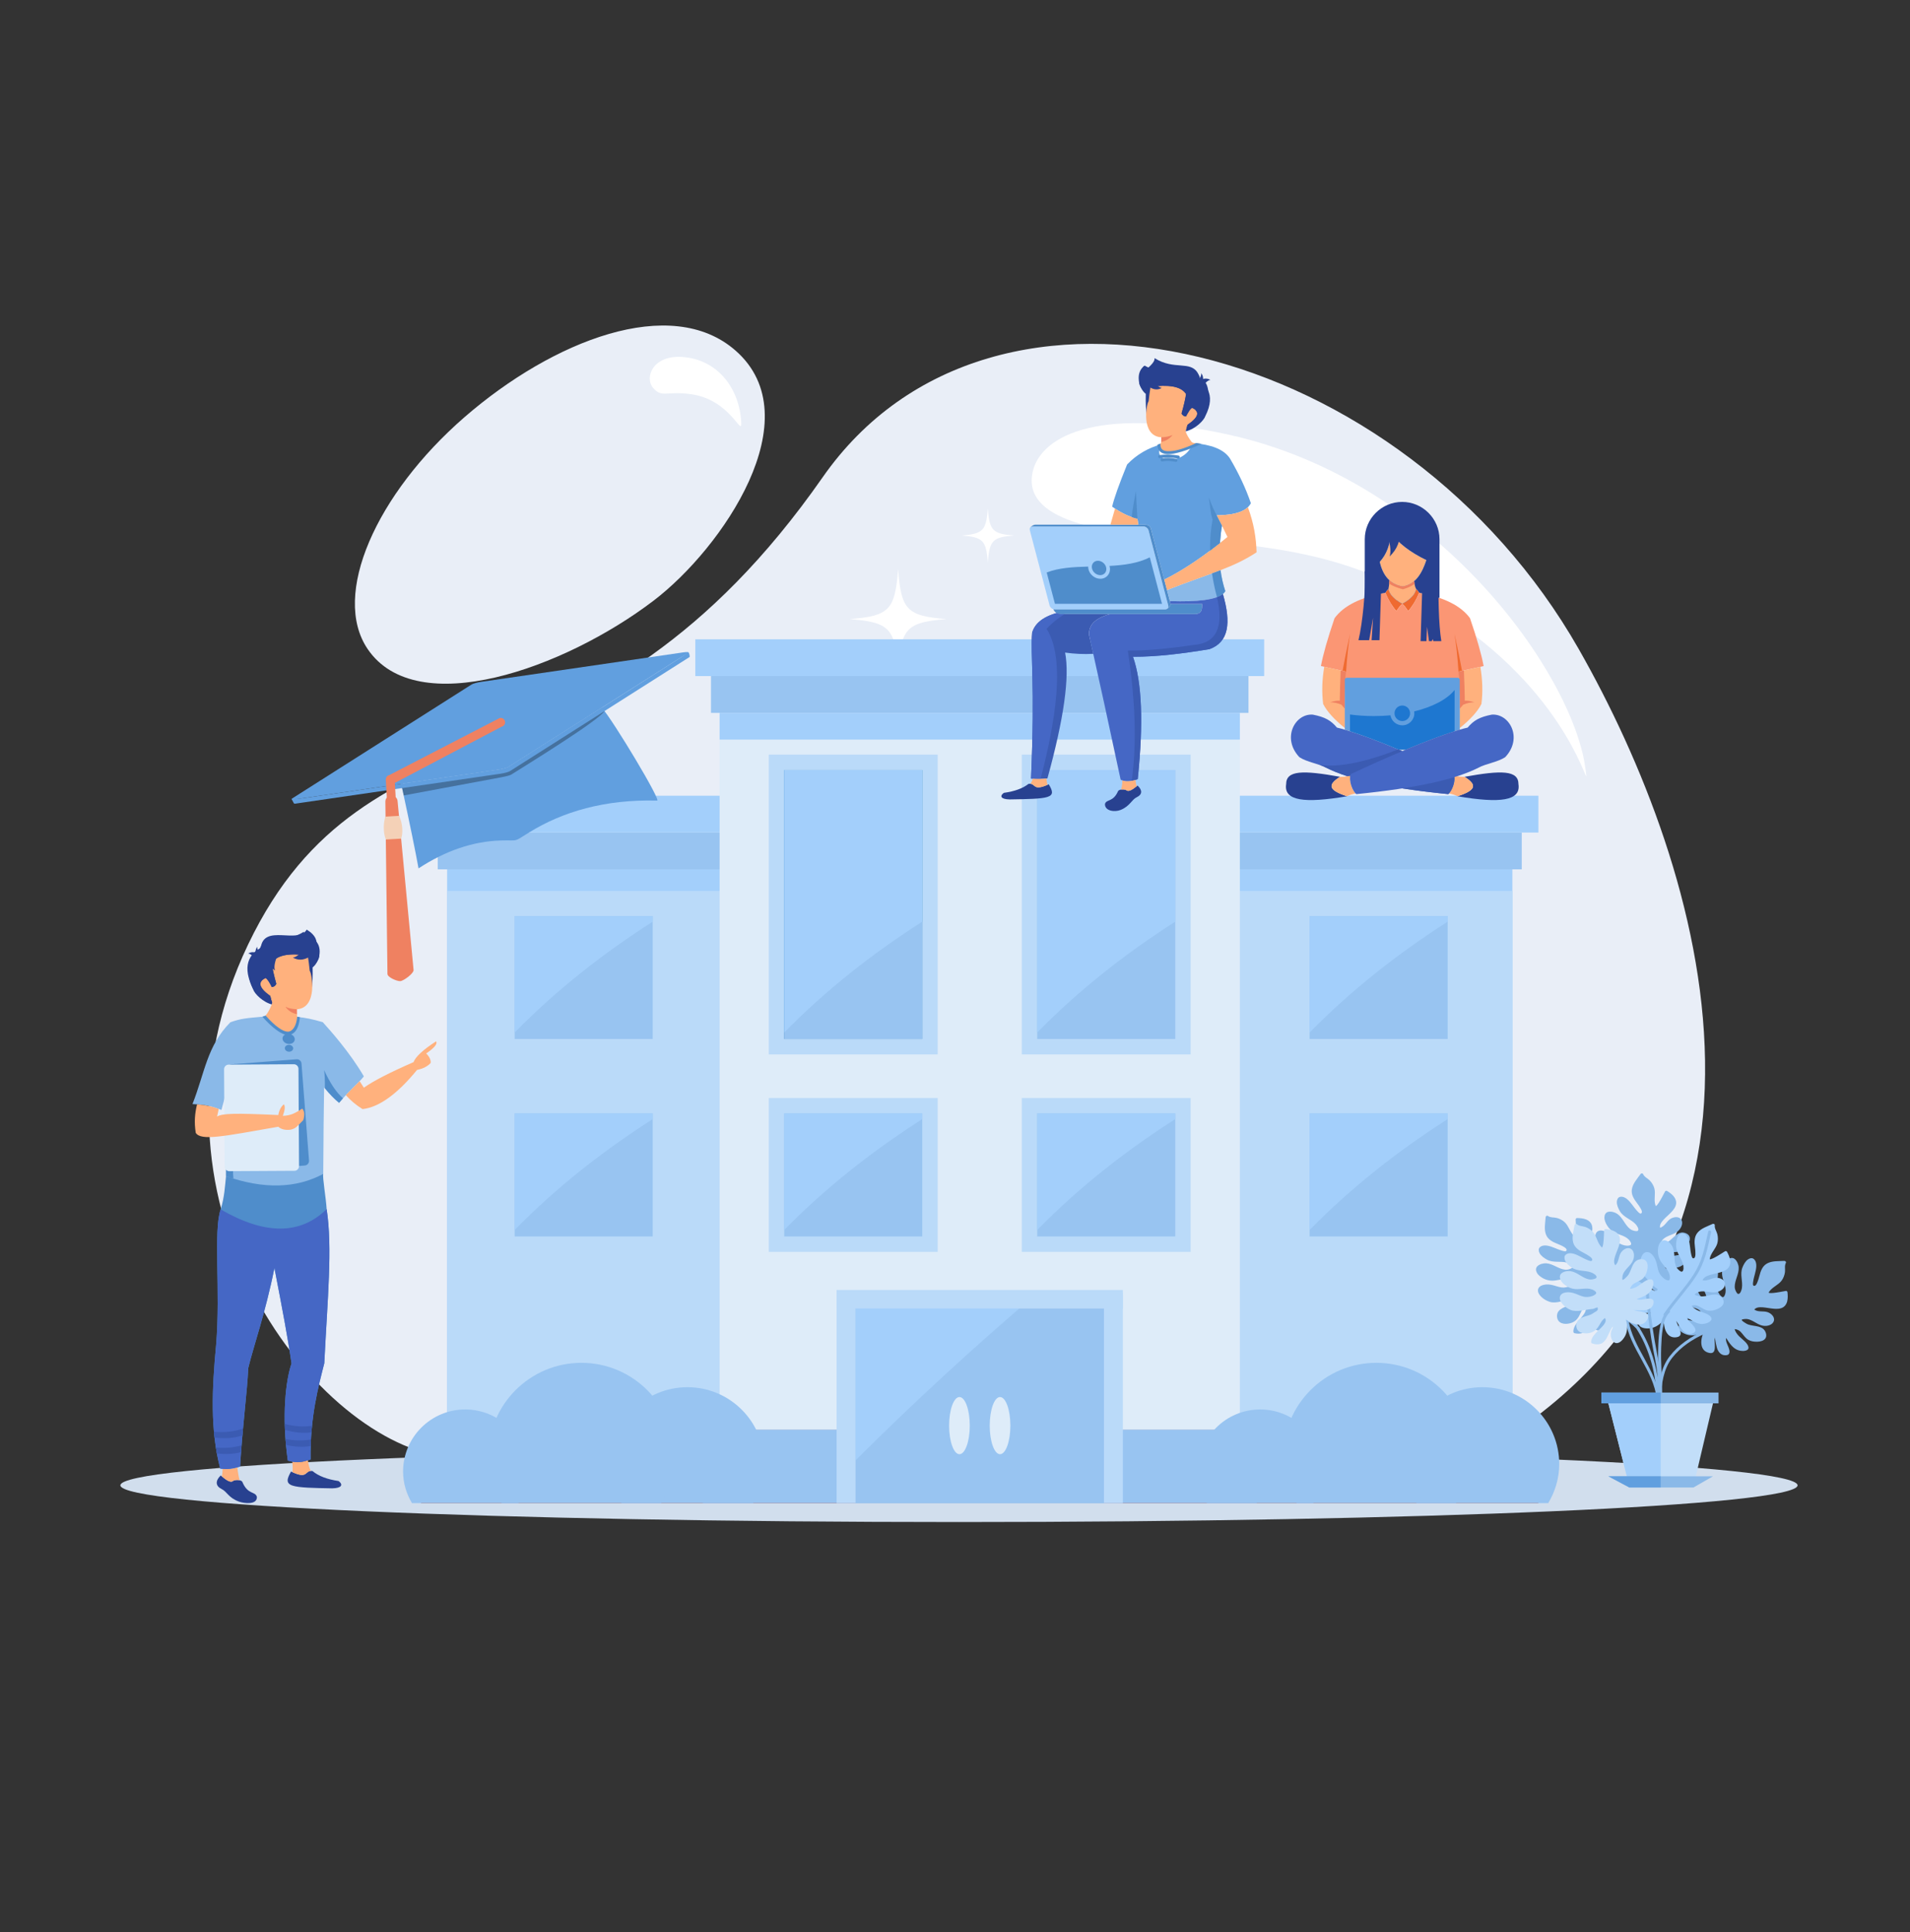 <?xml version="1.0" encoding="UTF-8"?>
<svg xmlns="http://www.w3.org/2000/svg" id="Utbildning" viewBox="0 0 1716 1736">
  <rect x="0" y="0" width="1716" height="1736" fill="#333333" stroke="none"/>
  <defs>
    <style>
      .cls-1 {
        fill: #fb9674;
      }

      .cls-1, .cls-2, .cls-3, .cls-4, .cls-5, .cls-6, .cls-7, .cls-8, .cls-9, .cls-10, .cls-11, .cls-12, .cls-13, .cls-14, .cls-15, .cls-16, .cls-17, .cls-18, .cls-19, .cls-20, .cls-21, .cls-22, .cls-23, .cls-24 {
        fill-rule: evenodd;
      }

      .cls-2, .cls-25 {
        fill: #fff;
      }

      .cls-26, .cls-19 {
        fill: #619fdf;
      }

      .cls-27, .cls-5 {
        fill: #98c4f1;
      }

      .cls-3 {
        fill: #d1deed;
      }

      .cls-28, .cls-15 {
        fill: #deecf9;
      }

      .cls-4 {
        fill: #3b5bb2;
      }

      .cls-6 {
        fill: #e9eef7;
      }

      .cls-7 {
        fill: #4567c5;
      }

      .cls-8, .cls-29 {
        fill: #8ab9e8;
      }

      .cls-9 {
        fill: #ef8161;
      }

      .cls-30 {
        fill: #3884bb;
      }

      .cls-31 {
        fill: #a84037;
      }

      .cls-10, .cls-32 {
        fill: #a3cffb;
      }

      .cls-11 {
        fill: #ffb17d;
      }

      .cls-12 {
        fill: #284190;
      }

      .cls-14 {
        fill: #c2def9;
      }

      .cls-16 {
        fill: #f4d1b7;
      }

      .cls-33 {
        opacity: .29;
      }

      .cls-17 {
        fill: #fdfdfd;
      }

      .cls-18 {
        fill: #489ad3;
      }

      .cls-20, .cls-34 {
        fill: #badaf9;
      }

      .cls-21 {
        fill: #4f8dcb;
      }

      .cls-22 {
        fill: #ebebe8;
      }

      .cls-23 {
        fill: #ef6a30;
      }

      .cls-24 {
        fill: #1e77d0;
      }
    </style>
  </defs>
  <g>
    <path class="cls-6" d="M861.57,1301.56c175.26,0,336.53,2.62,464.52,7.01,313.21-179.03,204.76-527.99,92.29-725.39-156.51-274.72-526.36-373.45-679.33-154.27-207.64,297.51-407.95,193.69-516.11,419.64-108.16,225.95,56.1,442.56,174.1,460.01,127.99-4.39,289.27-7.01,464.52-7.01h0ZM587.13,539.74c-80.17,61.01-212.77,108.3-256.81,43.43-32.9-48.47,7.63-139.39,86.99-208.34,79.32-68.89,185.58-110.59,243.5-59.86,68.73,60.2-11.94,177.78-73.68,224.77Z"></path>
    <path class="cls-3" d="M861.57,1301.56c416.11,0,753.43,14.77,753.43,33s-337.32,33-753.43,33-753.42-14.77-753.42-33,337.31-33,753.42-33Z"></path>
    <path class="cls-2" d="M1104.54,390.7c188.17,41.92,307.91,214.97,319.65,298.52,4.81,34.29-4.1-45.95-100.1-119-85.78-65.29-152.57-77.39-254.64-85.27-72.13-5.57-147.66-14.44-142.29-57.46,4.24-33.98,55.89-63.86,177.38-36.79h0ZM612.49,320.71c32.4,1.95,52.12,28.55,53.48,59.22.58,13.06-9.67-21.07-45.59-25.82-22.28-2.95-25.62,3.62-33.6-5.57-7.99-9.19-.41-29.4,25.71-27.83Z"></path>
    <path class="cls-2" d="M806.87,511.3c-2.69,37.01-8.15,42.11-43.44,44.96,35.29,2.85,40.74,7.96,43.44,44.96,2.7-37.01,8.16-42.12,43.45-44.96-35.29-2.85-40.75-7.96-43.45-44.96h0ZM950.3,608.91c-1.43,19.76-4.35,22.48-23.19,24.01,18.84,1.52,21.75,4.25,23.19,24.01,1.45-19.76,4.36-22.48,23.19-24.01-18.84-1.52-21.75-4.25-23.19-24.01h0ZM887.49,456.84c-1.46,20.01-4.41,22.78-23.49,24.32,19.08,1.54,22.03,4.3,23.49,24.31,1.46-20.01,4.4-22.77,23.49-24.31-19.08-1.54-22.03-4.3-23.49-24.32Z"></path>
    <path class="cls-2" d="M754.86,1118.09c2.19,29.98,6.61,34.12,35.19,36.43-28.58,2.31-33,6.44-35.19,36.43-2.18-29.99-6.6-34.12-35.19-36.43,28.59-2.31,33.01-6.45,35.19-36.43h0ZM638.66,1197.16c1.17,16.01,3.53,18.22,18.79,19.45-15.26,1.24-17.62,3.44-18.79,19.45-1.16-16.01-3.53-18.21-18.79-19.45,15.26-1.23,17.62-3.44,18.79-19.45h0ZM689.54,1073.97c1.18,16.21,3.58,18.45,19.03,19.7-15.45,1.25-17.85,3.49-19.03,19.7-1.18-16.21-3.57-18.45-19.03-19.7,15.46-1.25,17.85-3.48,19.03-19.7Z"></path>
    <path class="cls-2" d="M1211.53,1044.18c-1.67,22.96-5.06,26.12-26.95,27.89,21.89,1.76,25.28,4.93,26.95,27.89,1.67-22.95,5.06-26.12,26.95-27.89-21.89-1.77-25.28-4.93-26.95-27.89h0ZM1300.49,1104.72c-.89,12.26-2.7,13.95-14.39,14.89,11.69.95,13.49,2.64,14.39,14.89.89-12.26,2.7-13.94,14.38-14.89-11.68-.94-13.49-2.63-14.38-14.89h0ZM1261.53,1010.4c-.9,12.41-2.73,14.13-14.57,15.08,11.83.96,13.67,2.67,14.57,15.08.91-12.41,2.73-14.12,14.57-15.08-11.83-.95-13.66-2.67-14.57-15.08Z"></path>
  </g>
  <g>
    <rect class="cls-31" x="378.32" y="1284.42" width="1003.82" height="66.14"></rect>
    <rect class="cls-27" x="393.27" y="748.05" width="973.91" height="33.06"></rect>
    <rect class="cls-32" x="378.32" y="714.97" width="1003.82" height="33.08"></rect>
    <rect class="cls-27" x="638.78" y="607.46" width="482.9" height="33.08"></rect>
    <rect class="cls-32" x="624.7" y="574.41" width="511.06" height="33.05"></rect>
    <rect class="cls-27" x="631.36" y="1284.42" width="497.73" height="66.14"></rect>
    <rect class="cls-32" x="401.71" y="781.11" width="957.04" height="503.32"></rect>
    <rect class="cls-34" x="401.71" y="800.53" width="957.04" height="483.89"></rect>
    <rect class="cls-28" x="646.52" y="640.54" width="467.4" height="643.88"></rect>
    <rect class="cls-34" x="448.55" y="809.21" width="151.7" height="138.19"></rect>
    <rect class="cls-27" x="462.39" y="823.05" width="124.02" height="110.5"></rect>
    <path class="cls-10" d="M586.4,828.11v-5.05h-124.02v104.7c37.37-38.2,79.24-70.96,124.02-99.65Z"></path>
    <rect class="cls-34" x="448.55" y="986.6" width="151.7" height="138.21"></rect>
    <rect class="cls-27" x="462.39" y="1000.44" width="124.02" height="110.52"></rect>
    <path class="cls-10" d="M586.4,1005.51v-5.07h-124.02v104.73c37.37-38.21,79.24-70.99,124.02-99.66Z"></path>
    <rect class="cls-34" x="690.73" y="986.6" width="151.7" height="138.21"></rect>
    <rect class="cls-27" x="704.57" y="1000.44" width="124.02" height="110.52"></rect>
    <path class="cls-10" d="M828.59,1005.51v-5.07h-124.02v104.73c37.36-38.21,79.23-70.99,124.02-99.66Z"></path>
    <rect class="cls-34" x="918.02" y="986.6" width="151.7" height="138.21"></rect>
    <rect class="cls-27" x="931.87" y="1000.44" width="124.02" height="110.52"></rect>
    <path class="cls-10" d="M1055.88,1005.51v-5.07h-124.02v104.73c37.37-38.21,79.24-70.99,124.02-99.66Z"></path>
    <rect class="cls-34" x="690.73" y="678.02" width="151.7" height="269.38"></rect>
    <rect class="cls-30" x="704.57" y="691.86" width="124.02" height="241.69"></rect>
    <path class="cls-18" d="M828.59,828.11v-136.24h-124.02v235.88c37.36-38.2,79.23-70.96,124.02-99.65Z"></path>
    <rect class="cls-27" x="704.57" y="691.86" width="124.02" height="241.69"></rect>
    <path class="cls-10" d="M828.59,828.11v-136.24h-124.02v235.88c37.36-38.2,79.24-70.96,124.02-99.65Z"></path>
    <rect class="cls-34" x="918.02" y="678.02" width="151.7" height="269.38"></rect>
    <rect class="cls-27" x="931.87" y="691.86" width="124.02" height="241.69"></rect>
    <path class="cls-10" d="M1055.88,828.11v-136.24h-124.02v235.88c37.37-38.2,79.24-70.96,124.02-99.65Z"></path>
    <rect class="cls-34" x="1162.76" y="809.21" width="151.7" height="138.19"></rect>
    <rect class="cls-27" x="1176.61" y="823.05" width="124" height="110.5"></rect>
    <path class="cls-10" d="M1300.61,828.11v-5.05h-124v104.7c37.37-38.2,79.23-70.96,124-99.65Z"></path>
    <rect class="cls-34" x="1162.76" y="986.6" width="151.7" height="138.21"></rect>
    <rect class="cls-27" x="1176.61" y="1000.44" width="124" height="110.52"></rect>
    <path class="cls-10" d="M1300.61,1005.51v-5.07h-124v104.73c37.37-38.21,79.23-70.99,124-99.66Z"></path>
    <rect class="cls-32" x="646.52" y="640.54" width="467.4" height="23.99"></rect>
    <polygon class="cls-20" points="751.82 1161.31 751.63 1165.02 751.63 1350.57 1008.81 1350.57 1008.81 1165.02 1008.64 1161.31 751.82 1161.31"></polygon>
    <polygon class="cls-5" points="768.82 1161.31 768.64 1165.02 768.64 1350.57 991.82 1350.57 991.82 1165.02 991.64 1161.31 768.82 1161.31"></polygon>
    <path class="cls-10" d="M768.82,1161.31l-.18,3.71v147.14c52.63-52.52,107.52-103,163.9-150.85h-163.72Z"></path>
    <rect class="cls-34" x="751.63" y="1159.04" width="257.18" height="16.68"></rect>
    <path class="cls-15" d="M852.71,1280.92c0,14.19,4.15,25.68,9.28,25.68s9.28-11.49,9.28-25.68-4.15-25.67-9.28-25.67-9.28,11.5-9.28,25.67Z"></path>
    <path class="cls-15" d="M889.19,1280.92c0,14.19,4.15,25.68,9.27,25.68s9.29-11.49,9.29-25.68-4.16-25.67-9.29-25.67-9.27,11.5-9.27,25.67Z"></path>
    <path class="cls-5" d="M465.75,1350.57c4.95-8.33,7.99-17.95,7.99-28.34,0-30.83-24.98-55.82-55.8-55.82s-55.8,24.99-55.8,55.82c0,10.39,3.03,20.01,7.99,28.34h95.62Z"></path>
    <path class="cls-5" d="M676.76,1350.57c6.14-10.32,9.89-22.22,9.89-35.1,0-38.14-30.92-69.07-69.07-69.07s-69.07,30.92-69.07,69.07c0,12.87,3.75,24.78,9.88,35.1h118.37Z"></path>
    <path class="cls-5" d="M593.97,1350.57c7.42-12.49,11.96-26.89,11.96-42.48,0-46.16-37.43-83.59-83.58-83.59s-83.59,37.43-83.59,83.59c0,15.59,4.54,29.99,11.96,42.48h143.25Z"></path>
    <path class="cls-5" d="M1179.97,1350.57c4.96-8.33,7.98-17.95,7.98-28.34,0-30.83-24.98-55.82-55.8-55.82s-55.79,24.99-55.79,55.82c0,10.39,3.03,20.01,7.98,28.34h95.63Z"></path>
    <path class="cls-5" d="M1390.97,1350.57c6.14-10.32,9.89-22.22,9.89-35.1,0-38.14-30.92-69.07-69.08-69.07s-69.07,30.92-69.07,69.07c0,12.87,3.76,24.78,9.89,35.1h118.36Z"></path>
    <path class="cls-5" d="M1308.18,1350.57c7.42-12.49,11.96-26.89,11.96-42.48,0-46.16-37.42-83.59-83.58-83.59s-83.59,37.43-83.59,83.59c0,15.59,4.55,29.99,11.96,42.48h143.25Z"></path>
  </g>
  <g>
    <path class="cls-19" d="M263.73,721.22l-1.74-3.23,8.79-.61,177.28-25.86c3.56-.52,7.48-1.59,8.73-2.38l154.98-98.46,6.56-4.62c.78-.11,1.68,3.98,1.18,4.29l-161.35,102.5c-1.23.79-5.16,1.86-8.72,2.38l-181.51,26.48c-3.55.52-3.52.81-4.21-.49Z"></path>
    <path class="cls-19" d="M262.36,717.5l161.35-102.49c1.23-.79,5.16-1.86,8.72-2.38l181.5-26.48c3.56-.52,5.45-.3,4.22.49l-161.35,102.5c-1.25.79-5.16,1.86-8.73,2.38l-181.5,26.48c-3.56.52-5.46.3-4.21-.49Z"></path>
    <path class="cls-19" d="M361.2,704.18c-1.01,1.78-.96,3.22.16,4.31,7.08,32.89,11.96,56.81,14.66,71.75,24.33-15.93,48.91-24.28,73.73-25.06,17.04-.54,10.7,2.01,25.48-7.14,30.22-18.71,67.97-29.91,115.09-28.71,4.38,1.03-39.15-71.62-49.66-83.48l-83.87,53.28c-1.25.79-5.16,1.86-8.73,2.38l-86.86,12.67Z"></path>
    <path class="cls-9" d="M448.96,645.15c2.14-.49,4.27.86,4.75,3,.49,2.14-.86,4.27-3,4.75l-95.95,50.55.94,16.57c.01.14.01.26,0,.39l7.09,146.72c.12,2.19-1.58,4.05-3.76,4.16-2.19.11-4.06-1.58-4.16-3.78l-7.09-146.72c-.01-.11-.02-.21-.03-.32l-1.13-19.93h.01c-.12-1.91,1.16-3.68,3.09-4.1l99.25-51.29Z"></path>
    <path class="cls-9" d="M346.22,720.52c-.15-3.04,2.19-5.62,5.23-5.77,3.03-.15,5.62,2.19,5.76,5.23l14.36,151.61c.15,3.03-8.94,9.8-11.98,9.95-3.03.15-11.34-3.38-11.49-6.42l-1.88-154.6Z"></path>
    <path class="cls-16" d="M358.45,733.04c1.61,2.91,2.76,7.54,2.98,11.43.22,3.89-.28,6.4-.95,9.03l-13.83.79c-.96-2.54-1.58-4.98-1.81-8.87-.22-3.89.26-8.61,1.53-11.69l12.07-.68Z"></path>
    <g class="cls-33">
      <path class="cls-13" d="M361.37,708.49c.2.94,1.14,5.29,1.34,6.22l87.9-16.36c3.53-.66,7.48-1.59,8.73-2.38,10.17-6.47,78.75-48.55,83.77-57.07l-84.93,53.95c-1.23.79-5.16,1.86-8.72,2.38l-88.41,12.9c.09.12.21.25.33.36Z"></path>
    </g>
  </g>
  <g>
    <path class="cls-12" d="M274.08,895.74c-18.9,6.85-31.02,7.51-36.37,1.99-5.43-1.26-8.98-6.09-10.63-14.46-5.63-12.76-.81-33.13,7.1-23.04,6.54-16.74,32.79-7.03,47.59-16.32,8.98,5.87,5.57,20.39-.89,25.29.25,16.7-.66,25.61-6.81,26.54Z"></path>
    <path class="cls-12" d="M229.92,862.05c2.04-1.58,2.7-3.29,1.98-5.16-3.14-1.76-6.12-1.82-8.95-.17,1.72.1,4.05,1.88,6.97,5.33Z"></path>
    <path class="cls-12" d="M233.81,857.65c-1.45,1.63-2.78,1.99-4,1.08-.75-3.06-.31-5.76,1.32-8.08-.21,1.56.69,3.89,2.68,7Z"></path>
    <path class="cls-12" d="M243.81,864.64c-3.56-1.41-6.26-.94-8.09,1.41.15,5.33,2.91,16.07,7.16,18.42.74-.52.57-11.81.92-19.83Z"></path>
    <path class="cls-12" d="M245.14,859.49c-6.02,2.92-8,5.56-5.96,7.9,9.09,1.34,17.78.36,26.09-2.94-5,.47-11.72-1.19-20.13-4.96Z"></path>
    <path class="cls-12" d="M280.46,868.5c-6.81-6.88-19.67-7.71-37.38-1.24-11.21-2.78-13.73-7.96-8.99-16.39,6.69-11.9,21.17-2.49,38.9-13.69-.68,8.7,25.72,16.16,7.47,31.32Z"></path>
    <path class="cls-11" d="M237.86,874.35c4.7-1.01,4.25,8.65,3.9,13.43-.69,9.41-11.3-11.86-3.9-13.43Z"></path>
    <path class="cls-12" d="M276.58,862.88c-15.3-1.98-26.86-.93-31.8,6.41.62,4.47,1.96,10.3,4.03,17.48-.89,1.7-2.21,2.6-3.95,2.66-2.18-4.25-4-6.79-5.47-7.61-7.29,3.27-5.92,8.31,4.12,15.12.59,2.35,1.15,4.29,1.69,5.83-9.02-2.02-16.57-10.09-17.64-13.58-10.52-20.75,1.21-29.51,7.5-32.7,2.77-20.55,32.6-2.39,47.55-12.29,5.94,8.2-1.41,18.5-6.03,18.68Z"></path>
    <path class="cls-12" d="M274.39,857.82c2.31,1.78,3.06,3.72,2.23,5.83-3.54,1.99-6.92,2.05-10.11.19,1.95-.11,4.57-2.12,7.87-6.03Z"></path>
    <path class="cls-11" d="M233.26,915.84c2.65.2,5.2-3.1,5.94-4.09,2.82-3.75,4.62-8.16,5.34-10.64-.55-1.64-1.12-3.72-1.73-6.23-10.21-7.27-11.6-12.66-4.18-16.15,1.49.88,3.35,3.59,5.57,8.13,1.76-.08,3.11-1.03,4.02-2.85-2.11-7.66-3.48-13.89-4.12-18.67,5.03-7.85,16.8-8.97,32.38-6.85.72,4.35,1.32,8.96,1.78,13.83,1.93,1.88,7.58,33.24-11.56,34.51-.09,1.56.05,3.36.08,4.46.02.99.06,2.93,1.05,3.23l1.65.43c-.16,23.14-11.46,27.59-36.21.89Z"></path>
    <path class="cls-12" d="M276.48,858.49c-15.58-2.12-27.35-1-32.38,6.85.64,4.78,2.01,11.01,4.12,18.67-.91,1.82-2.26,2.78-4.02,2.85-2.22-4.54-4.08-7.25-5.57-8.13-7.42,3.49-6.03,8.87,4.19,16.15.6,2.51,1.18,4.59,1.72,6.23-9.19-2.16-16.87-10.78-17.95-14.51-10.72-22.17,1.23-31.53,7.63-34.95,2.82-21.95,33.32-2.97,41.34-16.37,16.78,10.04,5.65,23.01.93,23.2Z"></path>
    <path class="cls-9" d="M256.46,904.58c2.49,1.29,5.9,2.04,10.24,2.25-.09,1.54-.02,3.32.07,4.41-4.36-.88-7.79-3.1-10.31-6.66Z"></path>
    <path class="cls-12" d="M214.68,1349.2c-9.67-3.58-10.46-8.81-15.67-11.37-5.26-2.57-5.86-7.16-.72-12.14,3.79,3.18,8.49,7.09,10.99,5.02,1.67-1.38,7.31-1.29,8.43.72,4.92,11.99,11.75,8.19,13.1,13.65.15,7.27-11.69,5.75-16.14,4.11Z"></path>
    <path class="cls-12" d="M298.54,1337.28c-17.04-.29-29.79-.51-35.67-2.46-6.35-2.1-5.03-6.17-1.39-12.67,16.07,7.75,11.79-1.59,19.3-.41,5.28,4.46,13.1,7.45,23.45,8.97,4.38,3.39,2.6,6.41-5.69,6.56Z"></path>
    <path class="cls-8" d="M290.02,918.46c-8.5-2.59-16.14-4.16-22.91-4.72-1.22,19.62-10.98,19.48-29.25-.41-17.6,1.55-21.05,1.79-30.82,5.12-21.13,21.18-23.08,45.64-34.12,73.57,12.23.58,17.72,2.12,26.03,5.23,1.78-6.7,3.28-12.09,4.48-16.17-.34,36.84-.46,62.08-.39,75.73,40.44,16.82,73.76,11.06,87.37-2.05.19-32.75.45-58.67.78-77.77,4.84,5.99,9.32,10.62,13.46,13.92,9.91-11.93,16.63-16.74,22.25-23.77-12.45-21.45-30.29-41.41-36.88-48.68Z"></path>
    <path class="cls-11" d="M371.53,954.34c-21.25,9.26-36.12,16.92-44.63,22.96l-3.78-5.87c-3.51,3.69-7.52,7.32-12.42,12.58,4.52,4.97,9.38,9.06,15.04,12.51,14.76-1.65,31.08-13.39,48.95-35.2,5.56-1.16,9.64-3.28,12.27-6.33.14-2.82-1.21-5.63-4.05-8.46,7.41-5.07,10.36-8.7,8.86-10.88-11.61,7.53-18.36,13.76-20.24,18.69Z"></path>
    <path class="cls-21" d="M290.42,1054.77c-.8,3.19,2.51,21.89,3.05,31.65,5.38,34.84.78,80.18-2.12,138.48-5.18,20.55-12.83,47.93-12.33,86.47-9.02,2.89-12.29,3.19-20.43,1.02-5.69-40.22-1.81-72.42,3.33-87.3-3.29-22.99-8.22-48.73-15.37-85.84-8.06,40.45-18.86,70.46-23.53,90.05-.92,21.84-5.13,51.31-7.33,88.42-6.7,2.12-10.87,2.73-17.81,1.84-9.02-34.11-7.51-71.23-3.69-111.35,4.07-48.23-2.63-102.69,4.08-121.57,3.43-11.19,3.87-21.12,4.79-29.83,33.74,11.78,62.86,11.1,87.37-2.05Z"></path>
    <path class="cls-21" d="M209.27,1019.39c-2.17.34-4.22.64-6.15.91-.09,16.25-.12,28.43-.08,36.52,1.91.89,4.6,1.93,6.69,2.19-.01-1.04-.32-3.46-.34-4.48-.13-12.43-.18-24.14-.14-35.14h0ZM308.15,986.83c-5.96-5.21-11.62-13.66-17-25.36.6,4.08.85,9.53.72,16.36,4.59,5.57,8.84,9.93,12.78,13.08,1.21-1.46,2.38-2.82,3.5-4.08h0ZM210.96,955.14c-2.63,8.86-5.14,17.5-7.53,25.93-.06,7.12-.12,13.81-.16,20.07,1.73-.17,3.76-.29,6.17-.35.25-17.29.76-32.51,1.52-45.65Z"></path>
    <path class="cls-11" d="M262.61,1313.32c.41,3.51.46,6.66.17,9.44,13.44,6.13,11.16-.95,16.53-1.12-1.35-2.49-2.22-5.67-2.63-9.55-5.86,1.76-9.19,2.16-14.07,1.24h0ZM199.99,1319.79c0,2.55-.24,4.79-.71,6.73,3.59,2.98,7.72,6.09,10,4.2,1.09-.91,3.9-1.18,6.02-.69-.87-3.09-1.55-6.94-2.06-11.58-4.72,1.33-8.33,1.78-13.26,1.34Z"></path>
    <path class="cls-7" d="M293.47,1086.42c-23.72,23.22-55.47,23.3-95.21.22-6.72,18.88-.01,73.34-4.08,121.57-3.82,40.12-5.33,77.24,3.69,111.35.73.09,1.43.17,2.12.23,4.92.44,8.54,0,13.26-1.34.78-.22,1.59-.47,2.44-.74,2.2-37.11,6.41-66.58,7.33-88.42,4.67-19.59,15.47-49.6,23.53-90.05,7.16,37.11,12.08,62.85,15.37,85.84-5.15,14.87-9.03,47.08-3.33,87.3,1.48.4,2.81.71,4.03.94,4.89.92,8.22.53,14.07-1.24.74-.22,1.51-.46,2.33-.72-.49-38.54,7.15-65.92,12.33-86.47,2.9-58.3,7.5-103.64,2.12-138.48Z"></path>
    <path class="cls-4" d="M256.02,1284.75c8.66,2.47,16.58,3.22,23.78,2.24.15-1.99.33-3.95.52-5.88-7.89,1.08-16.05.52-24.48-1.66.04,1.74.1,3.51.18,5.3h0ZM192.74,1291.66c9.42,1.19,17.76.53,25.02-1.96.18-2.08.37-4.12.55-6.14-8.15,2.79-16.85,3.75-26.09,2.87.15,1.75.33,3.49.52,5.23h0ZM216.55,1304.73c.15-2.06.31-4.09.47-6.09-7.27,2.09-14.96,2.76-23.08,2,.27,1.77.57,3.54.89,5.29,8.03.95,15.27.55,21.71-1.2h0ZM279.38,1293.36c-7.34,1.28-14.97,1.13-22.89-.42.13,1.76.28,3.55.45,5.34,8.09,1.79,15.49,2.12,22.19.96.06-1.99.14-3.95.25-5.89Z"></path>
    <path class="cls-12" d="M274.19,851.86c3.26,2.51,4.3,5.25,3.15,8.22-5,2.8-9.75,2.89-14.26.27,2.74-.16,6.45-2.99,11.1-8.49Z"></path>
    <path class="cls-12" d="M249.24,858.17c-3.76-1.65-6.67-1.25-8.72,1.19-.06,5.73,2.13,9.94,6.6,12.63-1.18-2.48-.46-7.09,2.12-13.82Z"></path>
    <path class="cls-21" d="M269.46,913.97c-.96,10.78-5.21,16.03-11,15.95-5.3-.07-13.57-6.06-22.74-16.4l2.91-1.05c8.59,9.68,15.43,14.44,19.87,14.5,3.96.05,7.73-4.5,8.53-13.47l2.43.47Z"></path>
    <path class="cls-21" d="M260.23,928.98c2.99.61,5.01,3.09,4.51,5.55-.5,2.46-3.32,3.96-6.31,3.35-2.99-.61-5.01-3.09-4.52-5.55.5-2.46,3.33-3.96,6.32-3.35Z"></path>
    <path class="cls-21" d="M259.84,938.8c2.07.13,3.66,1.61,3.55,3.31-.11,1.7-1.86,2.97-3.93,2.85-2.07-.13-3.66-1.61-3.55-3.31.11-1.7,1.86-2.97,3.93-2.85Z"></path>
    <g>
      <path class="cls-21" d="M204.23,960.72c1.39,17.92,10.4,91.06,11.19,91.01l58.41-4.52c2.27-.18,3.98-2.18,3.8-4.44l-6.75-87.21c-.18-2.26-2.18-3.97-4.43-3.79l-58.41,4.52c-2.26.18-3.97,2.17-3.79,4.43Z"></path>
      <path class="cls-15" d="M201.31,960.71c.47,82.69.11,20.63.51,87.47.01,2.27,1.88,4.12,4.15,4.11l58.58-.34c2.28-.01,4.12-1.88,4.11-4.15l-.51-87.47c-.02-2.28-1.88-4.12-4.15-4.1l-58.59.34c-2.27.01-4.12,1.88-4.1,4.15Z"></path>
    </g>
    <path class="cls-11" d="M177.03,992.26c-1.93,8.2-2.73,15.7-1.15,25.64,4.81,7.32,24.2,3.23,74.13-5.53,1.79,1.72,5.49,3.42,11.11,2.66,5.22-1.37,5.48-2.8,11.33-8.6,1.42-4.51,1.13-7.96-.88-10.34-6.59,4.08-10.06,6.25-17.49,6.5,1.98-5.34,2.27-8.79.89-10.34-2.54,2.13-4.19,5.34-4.95,9.61-39.37-1.79-49.75-1.55-54.99,1.34.57-2.59,1.07-4.87,1.51-6.84-6.13-2.19-11.11-3.47-19.52-4.1Z"></path>
  </g>
  <g>
    <path class="cls-17" d="M1055.88,398.31c-9.96,0-18.04,4.04-18.04,9.03s8.08,9.03,18.04,9.03,18.04-4.04,18.04-9.03-8.07-9.03-18.04-9.03Z"></path>
    <path class="cls-12" d="M907.25,718.29c16.1-.26,28.13-.45,33.68-2.21,6-1.89,4.75-5.55,1.31-11.4-15.17,6.98-11.13-1.43-18.22-.36-4.99,4.01-12.37,6.7-22.15,8.07-4.13,3.05-2.46,5.77,5.38,5.9Z"></path>
    <path class="cls-10" d="M927.93,473.06h99.44c1.96,0,3.99,1.6,4.5,3.56l17.69,67.38c.52,1.96-.67,3.56-2.62,3.56h-99.46c-1.95,0-3.98-1.61-4.49-3.56l-17.7-67.38c-.51-1.96.66-3.56,2.63-3.56Z"></path>
    <path class="cls-19" d="M1034,475l12.01,45.74c14.43-7.04,31.8-18.34,50.03-32.83.49-6.52,1.09-11.72,1.82-15.6-1.46-2.9-3.06-6-4.8-9.3,16.82-.11,27.08-3.72,30.77-10.86-4.5-13.16-10.79-26.61-18.87-40.33-5.66-8.36-16.82-12.31-33.31-13.78-6.69,20.88-39.37,19.08-27.76.99-12.3,3.3-22.72,9.4-31.26,18.3-7.35,18.1-11.83,30.74-13.44,37.9,7.98,5.59,15.54,9.2,22.68,10.85.33,1.57.58,3.35.77,5.35h6.86c1.96,0,3.99,1.61,4.5,3.56Z"></path>
    <path class="cls-21" d="M1046.02,520.74l-12.01-45.74c-.51-1.96-2.53-3.56-4.5-3.56h-99.44c-1.96,0-5.46,2.53-4.87,4.48-.09-1.63,1.02-2.85,2.74-2.85h99.44c1.96,0,3.99,1.6,4.5,3.56l17.69,67.38c.31,1.18.01,2.22-.71,2.87,1.64-1.06,3.2-3.1,2.84-4.49l-5.68-21.64Z"></path>
    <path class="cls-21" d="M1046.95,547.56h-99.46c-.36,0-.73-.06-1.09-.16,1.98,5.13,7.36,4.37,9.46,4.35h117.91c6.39-.27,6.22-4.75,6.3-9.07h-28.33c.09,1.37-1.36,3.2-2.88,4.18-.48.44-1.13.69-1.92.69Z"></path>
    <path class="cls-21" d="M1033.03,500.76c-10.66,5.39-23.27,7.05-36.24,7.72.15.46.26.94.34,1.43.86,5.46-2.99,10.12-8.56,10.12-5.24,0-10-4.15-10.82-9.31-.09-.56-.13-1.11-.12-1.65-13.47.36-26.48,1.1-37.23,5.31l7.4,28.17h96.19l-10.97-41.78Z"></path>
    <path class="cls-21" d="M986.41,503.85c3.57,0,6.92,2.89,7.48,6.45.56,3.56-1.87,6.46-5.43,6.46s-6.91-2.89-7.47-6.46c-.56-3.56,1.86-6.45,5.43-6.45Z"></path>
    <path class="cls-8" d="M1100.84,531.14c-1.99-6.05-3.41-12.32-4.28-18.82-13.39,5.19-28.7,10.19-48.07,17.84l2.61,9.96c29.26.95,45.85-2.03,49.74-8.97Z"></path>
    <path class="cls-11" d="M1048.49,530.15c19.37-7.65,34.68-12.65,48.07-17.84,11.81-4.57,22.11-9.28,32.39-16.08-.43-13.11-2.38-25.81-7.81-40.51-4.98,4.77-14.34,7.2-28.08,7.29,3.98,7.52,7.22,13.99,9.72,19.44-20.66,17.13-40.57,30.39-56.76,38.29l2.47,9.42Z"></path>
    <path class="cls-11" d="M1001.77,456.98c-1.49,5.21-2.87,10.03-4.14,14.45h25.01c-.19-1.99-.44-3.78-.77-5.35-6.36-1.46-13.07-4.5-20.1-9.1Z"></path>
    <path class="cls-4" d="M941.05,699.39c14.79-53.65,20.08-91.33,15.87-113.05,8.41,1.2,16.85,1.58,25.32,1.13-1.28-5.8-2.59-11.62-3.91-17.51.15-8,4.25-13.93,18.74-18.2h-41.22c-1.4.01-4.26.35-6.59-.94-13.28,3.79-19.77,10.06-21.98,17.7-1.62,21.05,2.75,45.02-.98,131.03,4.65.48,9.56.43,14.74-.16Z"></path>
    <path class="cls-7" d="M956.5,551.75h-.64c-1.4.01-4.26.35-6.59-.94-13.28,3.79-19.77,10.06-21.98,17.7-1.62,21.05,2.75,45.02-.98,131.03,2.78.29,5.64.39,8.6.29,7.65-29.9,25.83-103.24,5.35-134.85,4.8-5.09,10.23-9.51,16.25-13.23Z"></path>
    <path class="cls-7" d="M1086.58,583.29c17.35-6.23,19.71-23.52,12.07-49.63-6.27,5.13-22.12,7.28-47.56,6.45l.6,2.26c.02.1.04.21.05.31h28.33c-.08,4.32.08,8.8-6.3,9.07h-76.69c-14.49,4.26-18.58,10.2-18.74,18.2,9.19,41.01,17.35,78.61,28.47,130.57,3.75,2.11,8.87,1.94,15.39-.48,5.21-50.39,3.79-87.04-4.29-109.94,21.45.08,44.35-2.84,68.68-6.81Z"></path>
    <path class="cls-4" d="M1086.58,583.29c17.35-6.23,19.71-23.51,12.07-49.63-1.33,1.09-3.1,2.05-5.3,2.87,6.32,26.83-.55,41.54-20.94,42.95-23.79,3.53-43.51,5.22-59.17,5.09,6.9,44.74,8.08,83.75,3.55,117.03,1.68-.32,3.48-.84,5.4-1.56,5.21-50.39,3.79-87.04-4.29-109.94,21.45.08,44.35-2.84,68.68-6.81Z"></path>
    <path class="cls-11" d="M927.86,699.69c-.43,1.62-1.13,3.14-2.11,4.56,4.65.43,2.86,6.42,15.4.93-.53-1.58-.84-3.48-.89-5.7-4.32.45-8.45.52-12.4.21Z"></path>
    <path class="cls-12" d="M1006.85,727.71c8.54-3.52,9.82-9.26,14.53-11.46,4.73-2.21,5.27-6.15.65-10.42-3.42,2.73-7.66,6.09-9.9,4.3-1.5-1.18-6.59-1.11-7.59.62-4.43,10.3-10.59,7.03-11.81,11.72-.14,6.24,8.75,7.45,14.13,5.23Z"></path>
    <path class="cls-11" d="M1008.31,701.21c.07,2.73-.31,5.49-1.13,8.24,1.83-.28,4.03-.03,4.94.68,2.08,1.65,5.87-1.11,9.14-3.69-.53-1.48-.89-3.39-1.07-5.71-4.78,1.49-8.74,1.65-11.88.48Z"></path>
    <path class="cls-21" d="M1093.06,463.01c-2.21-4-4.55-9.37-7.02-16.13,1.32,7.86,1.26,13.53,3.39,19.99-1.72,9.14-2.44,18.47-2.26,27.88,2.93-2.19,5.89-4.48,8.87-6.85.49-6.52,1.09-11.72,1.82-15.6-1.46-2.9-3.06-6-4.8-9.3h0ZM1016.73,464.59c1.74.61,3.45,1.11,5.14,1.5-.64-10.01-1.06-18.28-1.26-24.82-1.93,9.65-3.22,17.42-3.88,23.32h0ZM1100.84,531.15c-1.99-6.05-3.41-12.33-4.28-18.82-2.48.96-5.02,1.91-7.65,2.88,1.05,7.12,2.55,14.24,4.46,21.33,3.75-1.41,6.23-3.2,7.46-5.38Z"></path>
    <path class="cls-12" d="M1036.21,380.5c18.95,6.86,31.1,7.52,36.47,1.98,5.45-1.26,9-6.1,10.65-14.5,5.65-12.78.82-33.21-7.11-23.1-6.56-16.78-32.88-7.05-47.72-16.36-9.01,5.89-5.59,20.44.89,25.36-.26,16.74.66,25.68,6.82,26.62Z"></path>
    <path class="cls-12" d="M1080.49,346.72c-2.05-1.58-2.7-3.31-1.98-5.18,3.15-1.76,6.13-1.82,8.97-.17-1.72.1-4.05,1.88-6.99,5.35Z"></path>
    <path class="cls-12" d="M1076.58,342.31c1.46,1.63,2.79,1.99,4.01,1.08.75-3.07.31-5.77-1.33-8.1.21,1.56-.68,3.9-2.68,7.02Z"></path>
    <path class="cls-12" d="M1066.56,349.32c3.58-1.41,6.27-.94,8.1,1.42-.14,5.35-2.92,16.11-7.17,18.47-.74-.52-.58-11.84-.93-19.88Z"></path>
    <path class="cls-12" d="M1065.23,344.15c6.04,2.93,8.03,5.57,5.97,7.92-9.11,1.34-17.82.36-26.15-2.95,5.02.47,11.74-1.18,20.18-4.97Z"></path>
    <path class="cls-12" d="M1029.81,353.18c6.83-6.9,19.72-7.73,37.48-1.24,11.24-2.79,13.76-7.98,9.02-16.43-6.7-11.94-21.22-2.5-39.01-13.73.68,8.73-25.78,16.2-7.49,31.4Z"></path>
    <path class="cls-11" d="M1072.53,359.05c-4.72-1.01-4.27,8.67-3.92,13.47.71,9.44,11.34-11.89,3.92-13.47Z"></path>
    <path class="cls-11" d="M1078.18,398.72c-2.61.19-6.86-.71-7.59-1.64-2.78-3.52-4.7-7.2-5.41-9.52.54-1.54,1.11-3.49,1.69-5.85,10.06-6.83,11.43-11.89,4.13-15.16-1.47.82-3.31,3.37-5.49,7.63-1.74-.06-3.06-.96-3.96-2.68,2.08-7.19,3.43-13.03,4.05-17.52-4.95-7.37-16.54-8.42-31.89-6.43-.71,4.09-1.29,8.41-1.75,12.98-1.92,1.76-7.47,31.2,11.39,32.39.12,2.15-.08,4.79-.22,5.09-.22.46-.99.91-2.07,1.3h0c-.29,10.03,12.17,10.09,37.13-.61Z"></path>
    <path class="cls-12" d="M1033.71,347.56c15.34-1.99,26.94-.94,31.89,6.43-.62,4.49-1.98,10.33-4.05,17.52.9,1.72,2.22,2.61,3.96,2.68,2.18-4.26,4.01-6.8,5.49-7.63,7.3,3.28,5.93,8.33-4.13,15.16-.59,2.35-1.15,4.3-1.69,5.85,9.04-2.03,16.61-10.12,17.68-13.62,10.56-20.81-1.21-29.59-7.52-32.79-2.78-20.6-32.69-2.39-47.68-12.33-5.96,8.23,1.41,18.55,6.05,18.74Z"></path>
    <path class="cls-9" d="M1053.43,390.81c-2.45,1.21-5.81,1.92-10.08,2.11.08,1.45.02,3.12-.07,4.15,4.29-.83,7.68-2.92,10.15-6.26Z"></path>
    <path class="cls-12" d="M1035.9,342.48c-2.32,1.78-3.06,3.73-2.24,5.85,3.55,1.99,6.93,2.06,10.13.19-1.94-.11-4.58-2.12-7.89-6.04Z"></path>
    <path class="cls-21" d="M1079.57,398.84c-13.16,6.01-24.19,9.39-30.43,9.23-2.07-.05-3.79-.44-5.18-1.15-1.48-.76-2.55-1.89-3.23-3.37-.58-1.26-.85-2.29-.81-4.03l2.63-.91c-.03,1.34.22,2.93.63,3.82.42.91,1.09,1.61,2.01,2.08,1.02.53,2.36.82,4,.86,5.83.15,12.91-1.49,25.69-7.33l4.68.8Z"></path>
    <path class="cls-21" d="M1042.15,411.62c-.73.12-1.43-.38-1.55-1.12-.12-.74.39-1.43,1.12-1.54,2.59-.41,5.3-.58,8.16-.52,2.85.06,5.83.36,8.93.89.74.13,1.23.83,1.11,1.56-.12.74-.82,1.23-1.56,1.11-2.99-.51-5.84-.81-8.53-.86s-5.26.1-7.67.48Z"></path>
    <path class="cls-21" d="M1044.34,414.6c-.73.15-1.45-.32-1.61-1.05-.15-.73.31-1.45,1.04-1.6,1.97-.42,4.04-.59,6.22-.53,2.16.06,4.42.37,6.77.91.73.17,1.19.89,1.02,1.62-.17.72-.89,1.18-1.62,1.02-2.19-.51-4.28-.79-6.25-.85-1.96-.06-3.82.09-5.58.47Z"></path>
  </g>
  <g>
    <rect class="cls-25" x="1215.22" y="543.88" width="94.04" height="49.8"></rect>
    <rect class="cls-25" x="1215.22" y="607.9" width="94.04" height="21.37"></rect>
    <path class="cls-23" d="M1265.12,549.11c-1.93-3.08-3.68-5.28-5.26-6.62,7.48-4.06,11.63-8.51,12.44-13.37,1.09.96,2.02,2.12,2.78,3.48-2.79,6.63-6.1,12.13-9.96,16.5Z"></path>
    <path class="cls-23" d="M1254.6,549.11c1.93-3.08,3.69-5.28,5.27-6.62-7.49-4.06-11.63-8.51-12.46-13.37-1.09.96-2.01,2.12-2.76,3.48,2.78,6.63,6.09,12.13,9.95,16.5Z"></path>
    <path class="cls-1" d="M1320.73,555.5c-8.07-11.16-23.29-18.8-45.65-22.9-2.79,6.63-6.1,12.13-9.96,16.5-1.93-3.08-3.68-5.28-5.26-6.62-1.58,1.34-3.34,3.54-5.27,6.62-3.86-4.38-7.17-9.87-9.95-16.5-22.37,4.1-37.58,11.74-45.65,22.9-6.18,18.07-10.25,32.39-12.23,42.95,6.55,1.41,14.08,3.06,22.62,4.98-1.14,20.39-1.44,37.8-.89,52.25,11.92,3.47,28.58,9.65,48.42,17.95,1.03-.04,2.01-.09,2.95-.15.93.06,1.91.12,2.94.15,19.84-8.3,36.5-14.48,48.42-17.95.55-14.44.25-31.86-.89-52.25,8.53-1.92,16.07-3.58,22.62-4.98-1.98-10.56-6.05-24.88-12.23-42.95Z"></path>
    <path class="cls-23" d="M1306.76,569.3c1.59,10.22,2.78,21.59,3.58,34.14,1.08-.25,2.14-.48,3.19-.72-1.39-7.77-3.65-18.91-6.78-33.42Z"></path>
    <path class="cls-23" d="M1212.96,569.3c-1.58,10.22-2.78,21.59-3.57,34.14-1.08-.25-2.15-.48-3.19-.72,1.39-7.77,3.65-18.91,6.76-33.42Z"></path>
    <path class="cls-7" d="M1306.11,695.56c2.41,6.12-2.01,15.99-5.01,17.97-54.62-5.48-88.72-13.16-109.76-23.79-6.28-3.48-17.23-4.97-23.9-9.39-16.14-17.03-4.05-39.35,11.95-38.26,11.19,2.15,16.46,5.35,21.76,11.66,19.15,4.37,58.11,19.82,104.96,41.81Z"></path>
    <path class="cls-12" d="M1364.23,704.68c2.2,14.91-16.42,17.27-54.7,10.77,16.1-5.31,18.23-10,6.23-17.48,33.31-6.03,48.52-5.98,48.47,6.7h0ZM1155.5,704.68c-2.19,14.91,16.41,17.27,54.7,10.77-16.1-5.31-18.22-10-6.23-17.48-33.31-6.03-48.52-5.98-48.46,6.7Z"></path>
    <path class="cls-11" d="M1301.81,712.93c3.21.61,5.79,1.46,7.72,2.52,16.1-5.31,18.23-10,6.23-17.48-2.71.13-5.79-.22-9.23-1.06,1.26,5.62-2.02,13.37-4.72,16.01h0ZM1217.91,712.93c-3.21.61-5.78,1.46-7.72,2.52-16.1-5.31-18.22-10-6.23-17.48,2.71.13,5.79-.22,9.23-1.06-1.26,5.62,2.02,13.37,4.72,16.01Z"></path>
    <path class="cls-11" d="M1330.97,632.5c1.32-10.76.99-21.9-.99-33.4-4.96,1.08-10.44,2.28-16.44,3.62-1.05.24-2.12.47-3.19.72,1.11,19.75,1.42,36.71.93,50.88,9.79-7.88,16.35-15.16,19.69-21.82Z"></path>
    <path class="cls-11" d="M1188.76,632.5c-1.32-10.76-.99-21.9.99-33.4,4.96,1.08,10.44,2.28,16.45,3.62,1.04.24,2.11.47,3.19.72-1.11,19.75-1.42,36.71-.94,50.88-9.78-7.88-16.34-15.16-19.69-21.82Z"></path>
    <path class="cls-9" d="M1316.03,629.65c-.09-7.71-.36-16.81-.84-27.3-.55.12-1.11.25-1.66.37-1.05.24-2.12.47-3.19.72.68,12.17,1.06,23.29,1.14,33.35.89-1.04,1.94-2.25,3.12-3.64,3.39-1.45,6.77-2.16,10.16-2.13-3.89-1.21-6.81-1.66-8.74-1.36h0ZM1203.69,629.65c.09-7.71.38-16.81.84-27.3.55.12,1.1.25,1.66.37,1.04.24,2.11.47,3.19.72-.68,12.17-1.06,23.29-1.14,33.35-.89-1.04-1.94-2.25-3.12-3.64-3.39-1.45-6.78-2.16-10.17-2.13,3.9-1.21,6.81-1.66,8.74-1.36Z"></path>
    <path class="cls-19" d="M1209.97,608.99h99.77c.96,0,1.74.78,1.74,1.74v44.87c-11.91,3.45-28.62,9.64-48.54,17.97h-6.17c-19.92-8.33-36.63-14.52-48.54-17.97v-44.88c0-.96.79-1.74,1.74-1.74Z"></path>
    <path class="cls-24" d="M1212.88,657.01c11.46,3.6,26.44,9.26,43.89,16.56l.15.06,1.21-.06h3.47l1.21.06c17.52-7.33,32.56-13.01,44.04-16.62v-37.07c-6.55,8.31-19.6,15.18-36.3,19.29.09.54.13,1.11.13,1.67,0,5.97-4.84,10.81-10.8,10.81-5.35,0-9.79-3.88-10.66-8.98-4.81.43-9.77.66-14.86.66-7.45,0-14.65-.49-21.48-1.4v15.02Z"></path>
    <path class="cls-11" d="M1249.43,478.59c6.73,9.36,17.41,17.58,32.03,24.67-3.66,10.96-9.17,21.65-21.24,23.65-11.56-1.86-17.96-10.21-20.57-22.08,6.22-6.92,9.48-15.67,9.79-26.24Z"></path>
    <path class="cls-12" d="M1293.28,484.53c0-18.46-15.11-33.56-33.57-33.56s-33.57,15.1-33.57,33.56v52.82c5.5-1.91,11.67-3.49,18.5-4.75.75-1.36,1.67-2.52,2.76-3.48.82,4.86,4.97,9.31,12.46,13.37,7.48-4.06,11.63-8.51,12.44-13.37,1.09.96,2.02,2.12,2.78,3.48,6.7,1.23,12.77,2.78,18.2,4.65v-52.72h0ZM1249.43,478.59c6.73,9.36,17.41,17.58,32.03,24.67-3.66,10.96-9.17,21.65-21.24,23.65-11.56-1.86-17.96-10.21-20.57-22.08,6.22-6.92,9.48-15.67,9.79-26.24Z"></path>
    <path class="cls-11" d="M1272.31,529.12c-.84-1.32-1.43-3.66-1.78-7.02-2.79,2.4-6.16,4.12-10.31,4.8-4.85-.78-8.79-2.7-11.93-5.55-.11,3.08-.4,5.66-.88,7.76.82,4.86,4.97,9.31,12.46,13.37,7.48-4.06,11.63-8.51,12.44-13.37Z"></path>
    <path class="cls-9" d="M1270.88,524.65c-.13-.77-.25-1.62-.34-2.54-2.79,2.4-6.16,4.12-10.31,4.8-4.85-.78-8.79-2.7-11.93-5.55-.04,1.09-.09,2.12-.18,3.09,2.88,1.96,6.95,3.64,12.21,5.02,3.33-.89,6.83-2.13,10.55-4.82Z"></path>
    <path class="cls-12" d="M1226.15,513.29h15.16l-1.94,61.91h-7.09l1.34-20.12-3.52,20.12h-9.59c3.53-14.52,6.84-46.45,5.63-61.91Z"></path>
    <path class="cls-12" d="M1278.24,514.04l14.22-1.22c-.34,22.21-.02,48.19,2.47,63.23h-7.16l-.54-1.88-.85,1.88h-2.55l-1.76-12.94-.49,12.94h-5.28l1.94-62.01Z"></path>
    <path class="cls-24" d="M1259.87,633.91c3.86,0,6.99,3.13,6.99,6.99s-3.13,6.99-6.99,6.99-7-3.13-7-6.99,3.13-6.99,7-6.99Z"></path>
    <path class="cls-7" d="M1213.61,695.56c-2.41,6.12,2.01,15.99,5.02,17.97,54.62-5.48,88.72-13.16,109.76-23.79,6.27-3.48,17.22-4.97,23.89-9.39,16.14-17.03,4.06-39.35-11.95-38.26-11.19,2.15-16.45,5.35-21.76,11.66-19.15,4.37-58.11,19.82-104.96,41.81Z"></path>
    <path class="cls-4" d="M1256.22,673.34c-29.86,11.63-53.37,16.3-70.55,14,2.09.72,4.03,1.49,5.67,2.39,5.49,2.78,11.88,5.35,19.29,7.74.83-.15,1.68-.34,2.56-.55.11-.47.24-.93.41-1.36,16.58-7.78,32.18-14.75,46.26-20.69-.99-.42-1.98-.83-2.95-1.24-.05-.02-.1-.04-.15-.06-.19-.08-.37-.15-.55-.23Z"></path>
    <path class="cls-4" d="M1306.74,698.21c-12.6,3.88-28.02,7.25-46.87,10.17,12.24,1.89,25.94,3.61,41.24,5.14.22-.15.46-.35.71-.59,2.5-2.45,5.49-9.27,4.93-14.73Z"></path>
    <path class="cls-12" d="M1244.75,475.9c5.73-4.16,10.21-4.38,13.44-.67.27,10.24-2.98,18.49-9.76,24.75,1.73-4.82.5-12.84-3.69-24.08Z"></path>
  </g>
  <g>
    <path class="cls-22" d="M1572.95,1242.88c.04,2.26.17,4.16.34,5.48-.17-1.31-.3-3.21-.34-5.48Z"></path>
    <path class="cls-8" d="M1503.97,1075.25c-1.67-2.15-3.95-3.77-6.23-5.19-.6-.38-1.48-.12-1.82.5-1.77,3.3-3.4,6.68-5.44,9.83-.66,1.04-1.61,2.42-2.46,3.03-.06.03-.27.14-.37.19-.01-.02-.02-.03-.05-.06-.16-.25-.26-.51-.35-.79-1.58-4.85.34-10.04-.91-14.92-.66-2.59-2.29-5.28-4.16-7.16-2.02-2.05-4.73-3.01-5.99-5.76-.19-.42-.53-.61-.91-.65h-.25c-.46.04-.91.29-1.16.66-2.92,4.19-7,8.53-7.77,13.77-.69,4.66,1.82,8.54,4.5,12.08,1.3,1.7,2.58,3.45,3.59,5.35.56,1.05,1.52,2.93.51,3.96-1.06,1.08-2.66-.84-3.5-1.7-1.71-1.77-3.16-3.79-4.65-5.75-2.45-3.23-6.34-8.16-10.96-7.27-2.03.4-2.86,2.5-2.97,4.33-.17,2.92,1.26,6.05,2.69,8.49,3.25,5.55,9.84,7.16,14.08,11.63.98,1.03,3.65,4.55,2.11,6-.53.5-1.78.34-2.41.24-1.56-.24-3.26-.81-4.52-1.78-4.77-3.69-6.5-10.1-11.52-13.6-2.2-1.53-5.58-2.47-8.22-1.83-2.24.53-3.27,2.64-3.37,4.76-.12,2.58,1.05,5.23,2.35,7.38,1.5,2.49,3.56,4.56,6.08,6,5.06,2.87,11.44,3.23,14.81,8.52.46.72.95,1.66.73,2.55-.18.68-1.14.9-1.72,1.03-2.59.57-5.99-.39-8.26-1.6-2.75-1.46-4.75-4.11-6.86-6.32-2.23-2.34-4.71-4.25-7.83-5.2-2.27-.68-5.06-.57-6.52,1.55-1.35,1.95-1.07,4.56-.52,6.72.72,2.86,2.28,5.5,4.19,7.73,2.07,2.4,5.33,3.76,8.26,4.74,3.04,1.02,6.2,1.63,9.2,2.77.79.3,1.41.51,2.28.58.93.06,1.86.02,2.78.25.76.2.25,1.01,0,1.57-.62,1.34-2.62,1.28-3.88,1.38-1.19.09-2.36.39-3.56.41-1.37,0-2.73-.25-4.08-.45-2.68-.41-5.5-.88-8.15-.08-2.55.78-4.36,3.18-4.82,5.76-.96,5.42,5.09,8.73,9.59,9.42,2.88.44,5.49-.19,8.03-1.62,3.12-1.76,5.58-4.31,9.19-4.75.23,1.44-.28,2.6-1.56,3.68-1.76,1.49-4.21,2.29-6.33,3.08-4.19,1.56-10.33,2.95-12.58,7.29-.27.53-.21,1.18.23,1.61,1.99,1.89,4.28,3.39,7.07,3.61,2.32.18,4.58-.89,6.46-2.14,3.36-2.22,6.26-5.69,10.03-7.26-.52.96-1.39,1.61-2.45,2.43-1.89,1.46-2.85,3.5-3.38,5.79-.79,3.46.41,7.22,4.48,7.23,2.22.01,4.45-1.1,6.3-2.22,2.12-1.27,3.82-3.12,5.14-5.19,1.64-2.57,2.54-5.53,3.05-8.56,3.4,6.62,10.79,13.55,17.76,7.82,5.95-4.89-3.86-8.65-7.73-12.5.76.31,1.51.7,2.21,1.06,2.02,1.04,3.98,2.18,6.09,3.04,3.93,1.6,8.35,1.45,10.7-2.61,2.03-3.49-2.18-5.11-4.77-5.89-2.11-.64-6.05-1.32-7.58-3.44,5.2.57,10.99,1.22,15.47-1.79,2.03-1.36,4.48-3.98,4.72-6.55.2-2.09-2.06-2.83-3.69-2.99-4.44-.44-8.76,1.52-13.2,1.38-1.07-.04-2.13-.15-3.18-.38-.39-.08-.79-.19-1.15-.36-.14-.06-.28-.18-.38-.25.02-.06.06-.14.12-.21.39-.46.91-.8,1.41-1.14,1.14-.75,2.33-1.19,3.69-1.33,2.58-.27,5.16.05,7.74-.4,2.9-.5,5.25-2.18,7.16-4.34,1.71-1.92,3.34-4.35,3.61-6.96.28-2.7-1.36-4.53-3.77-5.46-6.75-2.58-10.7,4.39-15.51,7.56-1.28.84-2.79,1.39-4.24,1.84-.6.18-2.34.78-2.92.32-.34-.28.81-2.12,1.02-2.46.97-1.57,2.2-2.66,3.8-3.58,4.02-2.3,8.94-3.02,12.11-6.66,2.09-2.39,3.72-6.44,1.69-9.36-2.16-3.09-6.98-2.25-9.7-.45-3.42,2.26-5.14,6.84-9.26,7.93-.35-1.95.4-3.75,1.72-5.48,1.92-2.53,4.4-4.62,6.68-6.82,2.18-2.11,4.42-4.39,5.56-7.26,1.16-2.93.42-5.89-1.47-8.33Z"></path>
    <path class="cls-8" d="M1605.68,1169.13c.66-2.64.52-5.43.23-8.11-.08-.71-.82-1.25-1.52-1.12-3.69.65-7.36,1.45-11.08,1.81-1.22.12-2.9.22-3.9-.06-.06-.02-.28-.12-.38-.17.01-.02.01-.04.02-.07.09-.28.24-.52.4-.76,2.83-4.25,8.1-5.95,11.16-9.95,1.62-2.12,2.72-5.07,3.05-7.7.36-2.86-.58-5.57.82-8.27.51-.98-.54-1.86-1.45-1.81-5.1.31-11.03-.22-15.63,2.42-4.08,2.34-5.58,6.72-6.69,11.02-.54,2.08-1.12,4.16-1.99,6.13-.48,1.08-1.36,3-2.8,2.85-1.5-.16-.99-2.62-.82-3.8.33-2.44,1.01-4.83,1.64-7.2,1.02-3.93,2.48-10.03-1.08-13.11-1.56-1.35-3.73-.7-5.23.35-2.4,1.67-3.98,4.72-5.01,7.36-2.34,5.99.47,12.17-.42,18.27-.21,1.41-1.32,5.69-3.4,5.38-.73-.11-1.36-1.19-1.68-1.75-.78-1.38-1.38-3.06-1.39-4.65-.06-6.03,3.9-11.36,3.55-17.46-.15-2.67-1.51-5.92-3.64-7.6-1.8-1.42-4.1-.94-5.83.31-2.09,1.49-3.46,4.06-4.35,6.4-1.02,2.72-1.38,5.62-.95,8.5.87,5.75,4.54,10.99,2.46,16.9-.28.81-.72,1.78-1.54,2.15-.65.28-1.42-.34-1.87-.72-2.05-1.68-3.41-4.94-3.86-7.47-.55-3.06.29-6.27.72-9.3.46-3.19.42-6.32-.76-9.36-.86-2.21-2.67-4.33-5.25-4.16-2.35.15-4.24,1.98-5.6,3.75-1.8,2.34-2.92,5.2-3.48,8.09-.61,3.1.35,6.5,1.39,9.41,1.08,3.02,2.55,5.88,3.51,8.94.26.81.48,1.42.96,2.15.53.77,1.14,1.48,1.52,2.34.32.72-.63.82-1.23.96-1.43.34-2.62-1.26-3.48-2.19-.81-.88-1.78-1.62-2.52-2.55-.85-1.07-1.5-2.3-2.17-3.49-1.34-2.35-2.72-4.86-4.99-6.44-2.19-1.54-5.2-1.46-7.5-.22-4.86,2.59-3.7,9.4-1.46,13.36,1.43,2.53,3.55,4.2,6.23,5.31,3.32,1.36,6.85,1.71,9.42,4.28-.99,1.07-2.22,1.38-3.86,1.05-2.26-.46-4.4-1.89-6.34-3.06-3.82-2.34-8.7-6.29-13.5-5.38-.58.11-1.06.56-1.12,1.18-.26,2.74-.02,5.46,1.54,7.79,1.29,1.94,3.53,3.05,5.68,3.75,3.83,1.26,8.34,1.39,11.91,3.38-1.08.19-2.13-.09-3.42-.42-2.32-.58-4.52-.08-6.63.93-3.21,1.52-5.41,4.79-2.92,8,1.37,1.75,3.62,2.81,5.65,3.58,2.31.88,4.82,1.06,7.26.82,3.03-.31,5.92-1.43,8.61-2.91-3.09,6.77-3.96,16.86,4.85,18.79,7.53,1.65,4.41-8.38,5.04-13.81.22.79.38,1.61.53,2.39.43,2.23.75,4.48,1.39,6.67,1.17,4.09,4.02,7.46,8.66,6.8,4-.56,2.67-4.87,1.68-7.39-.81-2.05-2.71-5.57-1.99-8.09,2.77,4.44,5.85,9.39,10.98,11.05,2.33.75,5.9,1.05,8.07-.34,1.76-1.14.94-3.38.06-4.76-2.4-3.76-6.61-5.93-9.25-9.52-.64-.86-1.21-1.76-1.66-2.73-.18-.36-.34-.74-.43-1.13-.04-.15-.03-.34-.04-.46.06-.01.15-.03.25-.03.61.02,1.19.22,1.76.41,1.29.43,2.38,1.1,3.33,2.08,1.81,1.86,3.15,4.09,5.11,5.84,2.19,1.96,4.96,2.77,7.84,2.94,2.56.15,5.49-.07,7.71-1.48,2.29-1.45,2.72-3.88,1.95-6.34-2.15-6.9-10.07-5.69-15.54-7.51-1.45-.49-2.82-1.34-4.07-2.2-.52-.35-2.06-1.35-2.05-2.09,0-.44,2.15-.68,2.56-.72,1.84-.21,3.46.08,5.16.78,4.3,1.73,7.9,5.15,12.73,5.39,3.17.16,7.36-1.06,8.4-4.47,1.08-3.61-2.55-6.88-5.65-7.9-3.89-1.29-8.56.19-11.96-2.36,1.31-1.49,3.19-2.01,5.36-2.04,3.18-.06,6.35.59,9.49,1.02,3,.42,6.19.76,9.14-.12,3.03-.9,4.89-3.32,5.63-6.31Z"></path>
    <path class="cls-8" d="M1424.92,1095.66c-2.53-.98-5.32-1.21-8.02-1.25-.72-.02-1.34.66-1.3,1.36.18,3.74.51,7.48.39,11.23-.04,1.23-.15,2.9-.56,3.86-.02.05-.15.25-.21.35-.02-.01-.03-.01-.07-.03-.26-.12-.48-.31-.71-.5-3.85-3.34-4.88-8.78-8.46-12.33-1.89-1.88-4.68-3.34-7.25-4-2.79-.72-5.6-.13-8.1-1.86-.92-.62-1.92.3-1.99,1.21-.34,5.09-1.61,10.91.42,15.81,1.8,4.35,5.96,6.39,10.08,8.03,1.99.8,3.99,1.63,5.83,2.75,1.01.61,2.81,1.74,2.47,3.14-.35,1.46-2.72.65-3.88.33-2.38-.64-4.66-1.62-6.94-2.53-3.77-1.51-9.63-3.73-13.14-.59-1.54,1.38-1.17,3.62-.32,5.25,1.35,2.58,4.19,4.54,6.67,5.9,5.65,3.08,12.12,1.06,18.07,2.72,1.36.38,5.47,2.03,4.9,4.06-.2.7-1.35,1.2-1.95,1.45-1.46.59-3.22.98-4.78.79-5.99-.7-10.78-5.31-16.87-5.73-2.68-.18-6.06.75-8,2.65-1.64,1.61-1.45,3.95-.43,5.82,1.22,2.26,3.59,3.94,5.81,5.12,2.56,1.36,5.4,2.08,8.3,2.02,5.82-.14,11.48-3.11,17.08-.3.76.38,1.68.93,1.94,1.8.21.68-.52,1.36-.94,1.76-1.93,1.82-5.34,2.75-7.9,2.89-3.11.16-6.19-1.08-9.14-1.9-3.11-.86-6.22-1.22-9.39-.42-2.29.58-4.63,2.11-4.79,4.68-.15,2.36,1.43,4.46,3.01,6.03,2.09,2.09,4.79,3.55,7.57,4.48,3,.99,6.5.48,9.51-.19,3.13-.69,6.16-1.79,9.32-2.35.84-.15,1.47-.29,2.25-.68.84-.42,1.62-.95,2.52-1.21.76-.22.74.73.8,1.34.16,1.47-1.58,2.45-2.61,3.18-.97.69-1.82,1.55-2.84,2.17-1.17.72-2.48,1.2-3.73,1.72-2.51,1.02-5.16,2.08-7.02,4.12-1.79,1.99-2.1,4.98-1.16,7.42,1.96,5.15,8.86,4.86,13.07,3.14,2.71-1.1,4.62-2.99,6.06-5.52,1.76-3.12,2.56-6.57,5.43-8.8.94,1.11,1.09,2.36.55,3.95-.75,2.19-2.42,4.13-3.84,5.9-2.8,3.49-7.34,7.83-7.04,12.71.04.59.42,1.13,1.02,1.27,2.68.6,5.41.7,7.92-.55,2.08-1.04,3.47-3.12,4.43-5.16,1.74-3.64,2.44-8.1,4.87-11.38.05,1.08-.36,2.09-.85,3.33-.86,2.23-.65,4.47.08,6.7,1.11,3.38,4.06,5.97,7.57,3.9,1.91-1.13,3.24-3.24,4.26-5.14,1.16-2.19,1.67-4.65,1.73-7.1.08-3.05-.67-6.06-1.79-8.91,6.33,3.93,16.22,6.06,19.25-2.43,2.59-7.26-7.76-5.43-13.07-6.75.82-.12,1.66-.17,2.45-.22,2.27-.15,4.54-.18,6.79-.53,4.2-.65,7.9-3.06,7.84-7.74-.05-4.03-4.5-3.26-7.12-2.59-2.14.54-5.87,1.98-8.28.95,4.76-2.18,10.05-4.62,12.35-9.5,1.05-2.21,1.79-5.72.68-8.04-.91-1.89-3.23-1.36-4.71-.67-4.03,1.91-6.72,5.8-10.61,7.98-.93.52-1.9.97-2.92,1.3-.38.12-.78.24-1.18.29-.15.02-.33-.01-.46-.02,0-.07-.01-.15,0-.25.11-.6.37-1.16.64-1.7.59-1.23,1.38-2.22,2.48-3.04,2.08-1.56,4.45-2.61,6.43-4.32,2.23-1.92,3.38-4.58,3.91-7.41.47-2.52.62-5.45-.49-7.83-1.15-2.46-3.49-3.19-6.03-2.74-7.12,1.26-6.92,9.27-9.42,14.47-.66,1.37-1.68,2.63-2.69,3.76-.41.46-1.6,1.87-2.33,1.77-.43-.06-.4-2.23-.39-2.64.03-1.85.52-3.42,1.42-5.02,2.27-4.05,6.11-7.19,6.96-11.94.56-3.12-.12-7.44-3.37-8.89-3.44-1.54-7.14,1.66-8.55,4.6-1.76,3.69-.89,8.51-3.86,11.56-1.31-1.49-1.58-3.42-1.34-5.58.34-3.16,1.39-6.22,2.22-9.28.79-2.93,1.53-6.05,1.03-9.09-.51-3.12-2.68-5.27-5.55-6.39Z"></path>
    <path class="cls-10" d="M1554.42,1132.4c-.36-2.7-1.52-5.24-2.78-7.63-.34-.63-1.23-.84-1.83-.48-3.19,1.97-6.3,4.07-9.63,5.78-1.1.56-2.62,1.28-3.65,1.38-.06,0-.31,0-.41-.01,0-.02,0-.04-.01-.07-.01-.3.04-.58.09-.86,1.07-4.99,5.33-8.52,6.7-13.37.73-2.56.66-5.71,0-8.27-.72-2.79-2.59-4.97-2.3-7.99.11-1.11-1.19-1.54-2.01-1.15-4.62,2.16-10.33,3.86-13.63,8.02-2.93,3.68-2.71,8.3-2.16,12.71.26,2.13.5,4.28.42,6.43-.04,1.18-.16,3.31-1.55,3.68-1.45.4-1.88-2.06-2.17-3.23-.59-2.39-.83-4.86-1.13-7.3-.51-4.03-1.39-10.24-5.84-11.79-1.96-.68-3.73.72-4.75,2.26-1.61,2.44-1.95,5.86-1.93,8.7.03,6.43,4.93,11.13,6.35,17.13.33,1.38.87,5.77-1.18,6.25-.72.17-1.71-.61-2.21-1.01-1.23-.99-2.42-2.34-3.01-3.8-2.28-5.58-.57-12-3.15-17.53-1.13-2.43-3.59-4.94-6.19-5.72-2.2-.66-4.15.65-5.3,2.44-1.4,2.16-1.72,5.05-1.67,7.56.05,2.9.79,5.73,2.25,8.24,2.93,5.02,8.28,8.54,8.53,14.8.03.86,0,1.92-.64,2.58-.49.5-1.44.2-2,.02-2.52-.81-4.99-3.34-6.35-5.53-1.65-2.64-2.05-5.93-2.76-8.91-.75-3.14-1.94-6.03-4.16-8.42-1.62-1.74-4.08-3.03-6.41-1.93-2.14,1.01-3.21,3.41-3.82,5.55-.81,2.84-.79,5.92-.25,8.79.59,3.11,2.72,5.92,4.76,8.24,2.12,2.41,4.54,4.53,6.56,7.02.54.66.96,1.15,1.69,1.64.76.52,1.6.96,2.27,1.62.56.55-.28,1-.79,1.35-1.21.84-2.91-.21-4.04-.75-1.08-.52-2.25-.84-3.28-1.43-1.19-.68-2.25-1.58-3.31-2.44-2.11-1.69-4.31-3.52-7-4.15-2.6-.61-5.37.56-7.06,2.57-3.55,4.21.03,10.1,3.58,12.96,2.27,1.83,4.85,2.59,7.76,2.63,3.59.04,6.99-.93,10.33.49-.52,1.36-1.54,2.11-3.2,2.4-2.27.41-4.78-.12-7.02-.51-4.4-.76-10.41-2.64-14.53-.01-.51.32-.79.92-.61,1.51.76,2.64,2,5.08,4.3,6.67,1.91,1.33,4.41,1.53,6.66,1.39,4.02-.24,8.27-1.79,12.32-1.25-.93.56-2.01.69-3.33.88-2.37.32-4.22,1.59-5.82,3.31-2.42,2.61-3.27,6.45.25,8.51,1.92,1.12,4.4,1.28,6.56,1.25,2.47-.03,4.87-.79,7.05-1.92,2.71-1.4,4.98-3.51,6.93-5.87-.38,7.43,2.54,17.14,11.44,15.67,7.61-1.25,1.01-9.42-.41-14.69.51.65.95,1.36,1.38,2.03,1.24,1.91,2.35,3.89,3.75,5.69,2.6,3.36,6.49,5.44,10.56,3.12,3.51-2.01.68-5.52-1.18-7.49-1.51-1.61-4.58-4.18-4.83-6.78,4.21,3.1,8.9,6.56,14.28,6.22,2.44-.16,5.88-1.21,7.37-3.3,1.22-1.71-.36-3.48-1.69-4.44-3.62-2.6-8.34-3.08-12.11-5.43-.91-.56-1.77-1.19-2.55-1.92-.29-.26-.59-.56-.82-.89-.09-.12-.15-.3-.2-.42.05-.04.12-.08.21-.11.58-.21,1.19-.24,1.79-.28,1.36-.08,2.61.14,3.86.71,2.37,1.06,4.44,2.63,6.9,3.54,2.76,1.02,5.63.75,8.37-.16,2.44-.81,5.08-2.09,6.62-4.21,1.59-2.2,1.09-4.61-.53-6.62-4.54-5.62-11.46-1.57-17.21-1.25-1.52.09-3.11-.19-4.59-.54-.6-.14-2.41-.5-2.68-1.19-.16-.41,1.75-1.42,2.12-1.62,1.63-.86,3.24-1.19,5.07-1.18,4.65.02,9.26,1.87,13.82.31,3.01-1.02,6.46-3.71,6.15-7.25-.32-3.76-4.9-5.45-8.16-5.26-4.09.23-7.89,3.33-11.99,2.21.67-1.86,2.23-3.04,4.23-3.88,2.93-1.23,6.12-1.79,9.2-2.55,2.95-.72,6.03-1.58,8.46-3.49,2.48-1.95,3.32-4.89,2.9-7.95Z"></path>
    <path class="cls-8" d="M1534.71,1106.59c-1.55,6.71-2.88,13.47-4.81,20.08-1.98,6.8-4.8,13.08-8.67,19-8.01,12.22-18.21,22.81-26.46,34.87-.34.49-.28.99,0,1.35-1.59,3-2.51,6.42-3.18,9.69-1.16,5.69-1.51,11.52-1.73,17.31-.28,7.07-.22,14.11.1,21.19.38,8.31.93,16.63.58,24.95-.02.48-.05.96-.07,1.45-.09,1.72,2.58,1.71,2.67,0,.46-8.13-.01-16.26-.41-24.38-.35-7.24-.52-14.44-.26-21.68.2-5.6.48-11.21,1.43-16.74.87-5.03,2.26-10.72,6.06-14.4.54-.52.48-1.18.15-1.65,7.7-10.48,16.54-20.11,23.69-31.01,3.82-5.83,6.55-12.13,8.55-18.81,2.02-6.74,3.36-13.66,4.94-20.52.39-1.68-2.19-2.39-2.58-.71Z"></path>
    <path class="cls-8" d="M1491.14,1256.88c-1.45-12.98-7.43-24.6-13.62-35.9-6.13-11.2-12.6-22.55-14.48-35.38-.25-1.7-2.82-.97-2.58.71,3.75,25.59,25.12,44.73,28,70.57.19,1.69,2.86,1.71,2.68,0Z"></path>
    <path class="cls-8" d="M1530.4,1196.02c-11.43,4.99-22.63,12.62-30.3,22.56-4.19,5.42-6.65,11.6-8.19,18.07-.58-6.75-1.82-13.42-3.11-20.06-3.01-15.48-5.33-31.04-6.79-46.76-.58-6.24-1.01-12.48-1.29-18.74-.08-1.72-2.75-1.72-2.67,0,.8,17.36,2.8,34.63,5.49,51.8,1.82,11.61,4.9,23.08,5.79,34.81-1-6.34-2.52-12.6-4.47-18.71-2.79-8.72-6.53-17.2-11.4-24.98.03-.33-.07-.68-.35-.99-.33-.37-.66-.74-1-1.09-1.21-1.82-2.47-3.59-3.8-5.32-.6-.77-1.46-.49-1.91.13-2.04-1.57-4.22-2.97-6.58-4.19-5.49-2.84-12.32-4.68-14.96-10.9-.66-1.58-2.96-.22-2.3,1.35,2.62,6.18,9,8.48,14.57,11.19,5.01,2.43,9.23,5.56,13.01,9.55,5.33,8.12,9.32,17.15,12.27,26.38,3.57,11.2,5.62,22.98,5.65,34.76,0,.06,0,.12.01.18-.18.87.51,1.45,1.24,1.5.35,1.21,2.5,1.05,2.62-.48.98-12.63,2.41-25.89,10.5-36.2,7.48-9.51,18.3-16.76,29.3-21.55,1.58-.69.22-2.99-1.35-2.31Z"></path>
    <path class="cls-14" d="M1450.47,1106.31c-2.42-1.22-5.18-1.71-7.86-2.02-.71-.08-1.39.54-1.42,1.24-.19,3.74-.21,7.5-.69,11.22-.15,1.22-.42,2.88-.93,3.79-.03.06-.18.25-.24.34-.02-.01-.04-.02-.06-.03-.25-.15-.45-.35-.66-.56-3.51-3.7-4-9.21-7.22-13.09-1.71-2.05-4.34-3.78-6.83-4.68-2.71-.98-5.56-.67-7.88-2.62-.85-.72-1.94.11-2.09,1-.84,5.04-2.66,10.71-1.11,15.78,1.37,4.5,5.32,6.93,9.26,8.96,1.91.99,3.81,2.01,5.54,3.3.95.71,2.62,2,2.15,3.36-.49,1.42-2.76.38-3.89-.04-2.31-.86-4.48-2.06-6.66-3.19-3.61-1.87-9.23-4.65-13.02-1.85-1.67,1.23-1.52,3.49-.82,5.19,1.09,2.7,3.73,4.92,6.07,6.52,5.32,3.61,11.97,2.23,17.72,4.45,1.32.51,5.25,2.55,4.49,4.52-.27.69-1.46,1.07-2.08,1.25-1.51.45-3.29.66-4.83.33-5.89-1.28-10.21-6.33-16.24-7.33-2.64-.44-6.1.17-8.22,1.87-1.8,1.44-1.82,3.79-1,5.75.99,2.38,3.19,4.27,5.29,5.65,2.42,1.61,5.18,2.6,8.07,2.81,5.8.43,11.72-1.99,17.03,1.35.72.45,1.58,1.09,1.76,1.99.13.69-.65,1.3-1.12,1.66-2.09,1.63-5.57,2.23-8.14,2.11-3.12-.14-6.06-1.67-8.92-2.77-3.01-1.16-6.07-1.81-9.3-1.32-2.34.35-4.81,1.65-5.22,4.19-.38,2.33.99,4.58,2.42,6.29,1.88,2.27,4.43,4,7.11,5.17,2.89,1.28,6.42,1.1,9.49.74,3.18-.39,6.3-1.18,9.51-1.45.84-.07,1.49-.14,2.31-.46.86-.34,1.69-.78,2.62-.96.77-.15.66.8.66,1.41.01,1.48-1.81,2.28-2.9,2.91-1.04.59-1.96,1.37-3.03,1.89-1.24.59-2.58.95-3.88,1.35-2.59.78-5.35,1.56-7.39,3.42-1.98,1.8-2.57,4.75-1.88,7.28,1.46,5.31,8.35,5.7,12.7,4.39,2.8-.84,4.89-2.52,6.56-4.9,2.06-2.93,3.18-6.29,6.25-8.24.83,1.21.86,2.47.17,3.99-.95,2.11-2.81,3.88-4.4,5.5-3.12,3.21-8.06,7.09-8.23,11.97-.02.6.31,1.17.89,1.36,2.61.86,5.32,1.22,7.94.22,2.17-.83,3.76-2.77,4.91-4.7,2.08-3.45,3.21-7.82,5.95-10.86-.06,1.09-.57,2.05-1.17,3.24-1.08,2.13-1.08,4.39-.56,6.67.78,3.47,3.47,6.35,7.15,4.62,2.01-.95,3.54-2.91,4.74-4.71,1.37-2.06,2.11-4.46,2.41-6.9.37-3.02-.08-6.09-.93-9.04,5.92,4.52,15.57,7.6,19.41-.56,3.27-6.98-7.2-6.16-12.36-7.98.83-.04,1.66,0,2.45.01,2.28.07,4.54.26,6.81.14,4.25-.24,8.16-2.28,8.55-6.95.34-4.02-4.16-3.68-6.83-3.27-2.18.34-6.03,1.41-8.33.15,4.95-1.72,10.44-3.62,13.21-8.26,1.26-2.11,2.34-5.52,1.46-7.94-.72-1.98-3.08-1.68-4.62-1.12-4.2,1.52-7.26,5.13-11.34,6.92-.98.42-1.99.78-3.03,1.02-.39.09-.8.16-1.2.17-.15,0-.34-.05-.45-.07,0-.06,0-.15.02-.24.16-.59.48-1.12.79-1.63.71-1.16,1.6-2.07,2.76-2.78,2.21-1.35,4.68-2.18,6.82-3.68,2.4-1.7,3.8-4.23,4.61-7,.71-2.46,1.15-5.36.27-7.84-.91-2.57-3.18-3.52-5.75-3.31-7.21.56-7.79,8.56-10.77,13.49-.79,1.3-1.92,2.45-3.04,3.48-.46.42-1.78,1.7-2.49,1.54-.43-.11-.18-2.25-.14-2.67.2-1.83.85-3.35,1.89-4.86,2.65-3.8,6.77-6.56,8.08-11.22.86-3.05.6-7.42-2.49-9.17-3.28-1.86-7.27.96-8.96,3.75-2.12,3.51-1.71,8.39-4.96,11.14-1.16-1.6-1.24-3.55-.8-5.68.65-3.12,1.99-6.06,3.1-9.03,1.07-2.83,2.12-5.87,1.91-8.94-.21-3.15-2.16-5.5-4.91-6.89Z"></path>
    <polygon class="cls-14" points="1521.46 1335.38 1463.85 1335.38 1445 1260.9 1539 1260.9 1521.46 1335.38"></polygon>
    <rect class="cls-29" x="1438.72" y="1251.21" width="105.26" height="9.69"></rect>
    <polygon class="cls-10" points="1492 1260.9 1445 1260.9 1463.85 1335.38 1492 1335.38 1492 1260.9"></polygon>
    <rect class="cls-26" x="1438.72" y="1251.21" width="53.29" height="9.69"></rect>
    <polygon class="cls-8" points="1521.46 1336.5 1463.85 1336.5 1445 1326.44 1539 1326.44 1521.46 1336.5"></polygon>
    <polygon class="cls-19" points="1492 1326.44 1445 1326.44 1463.85 1336.5 1492 1336.5 1492 1326.44"></polygon>
  </g>
</svg>
